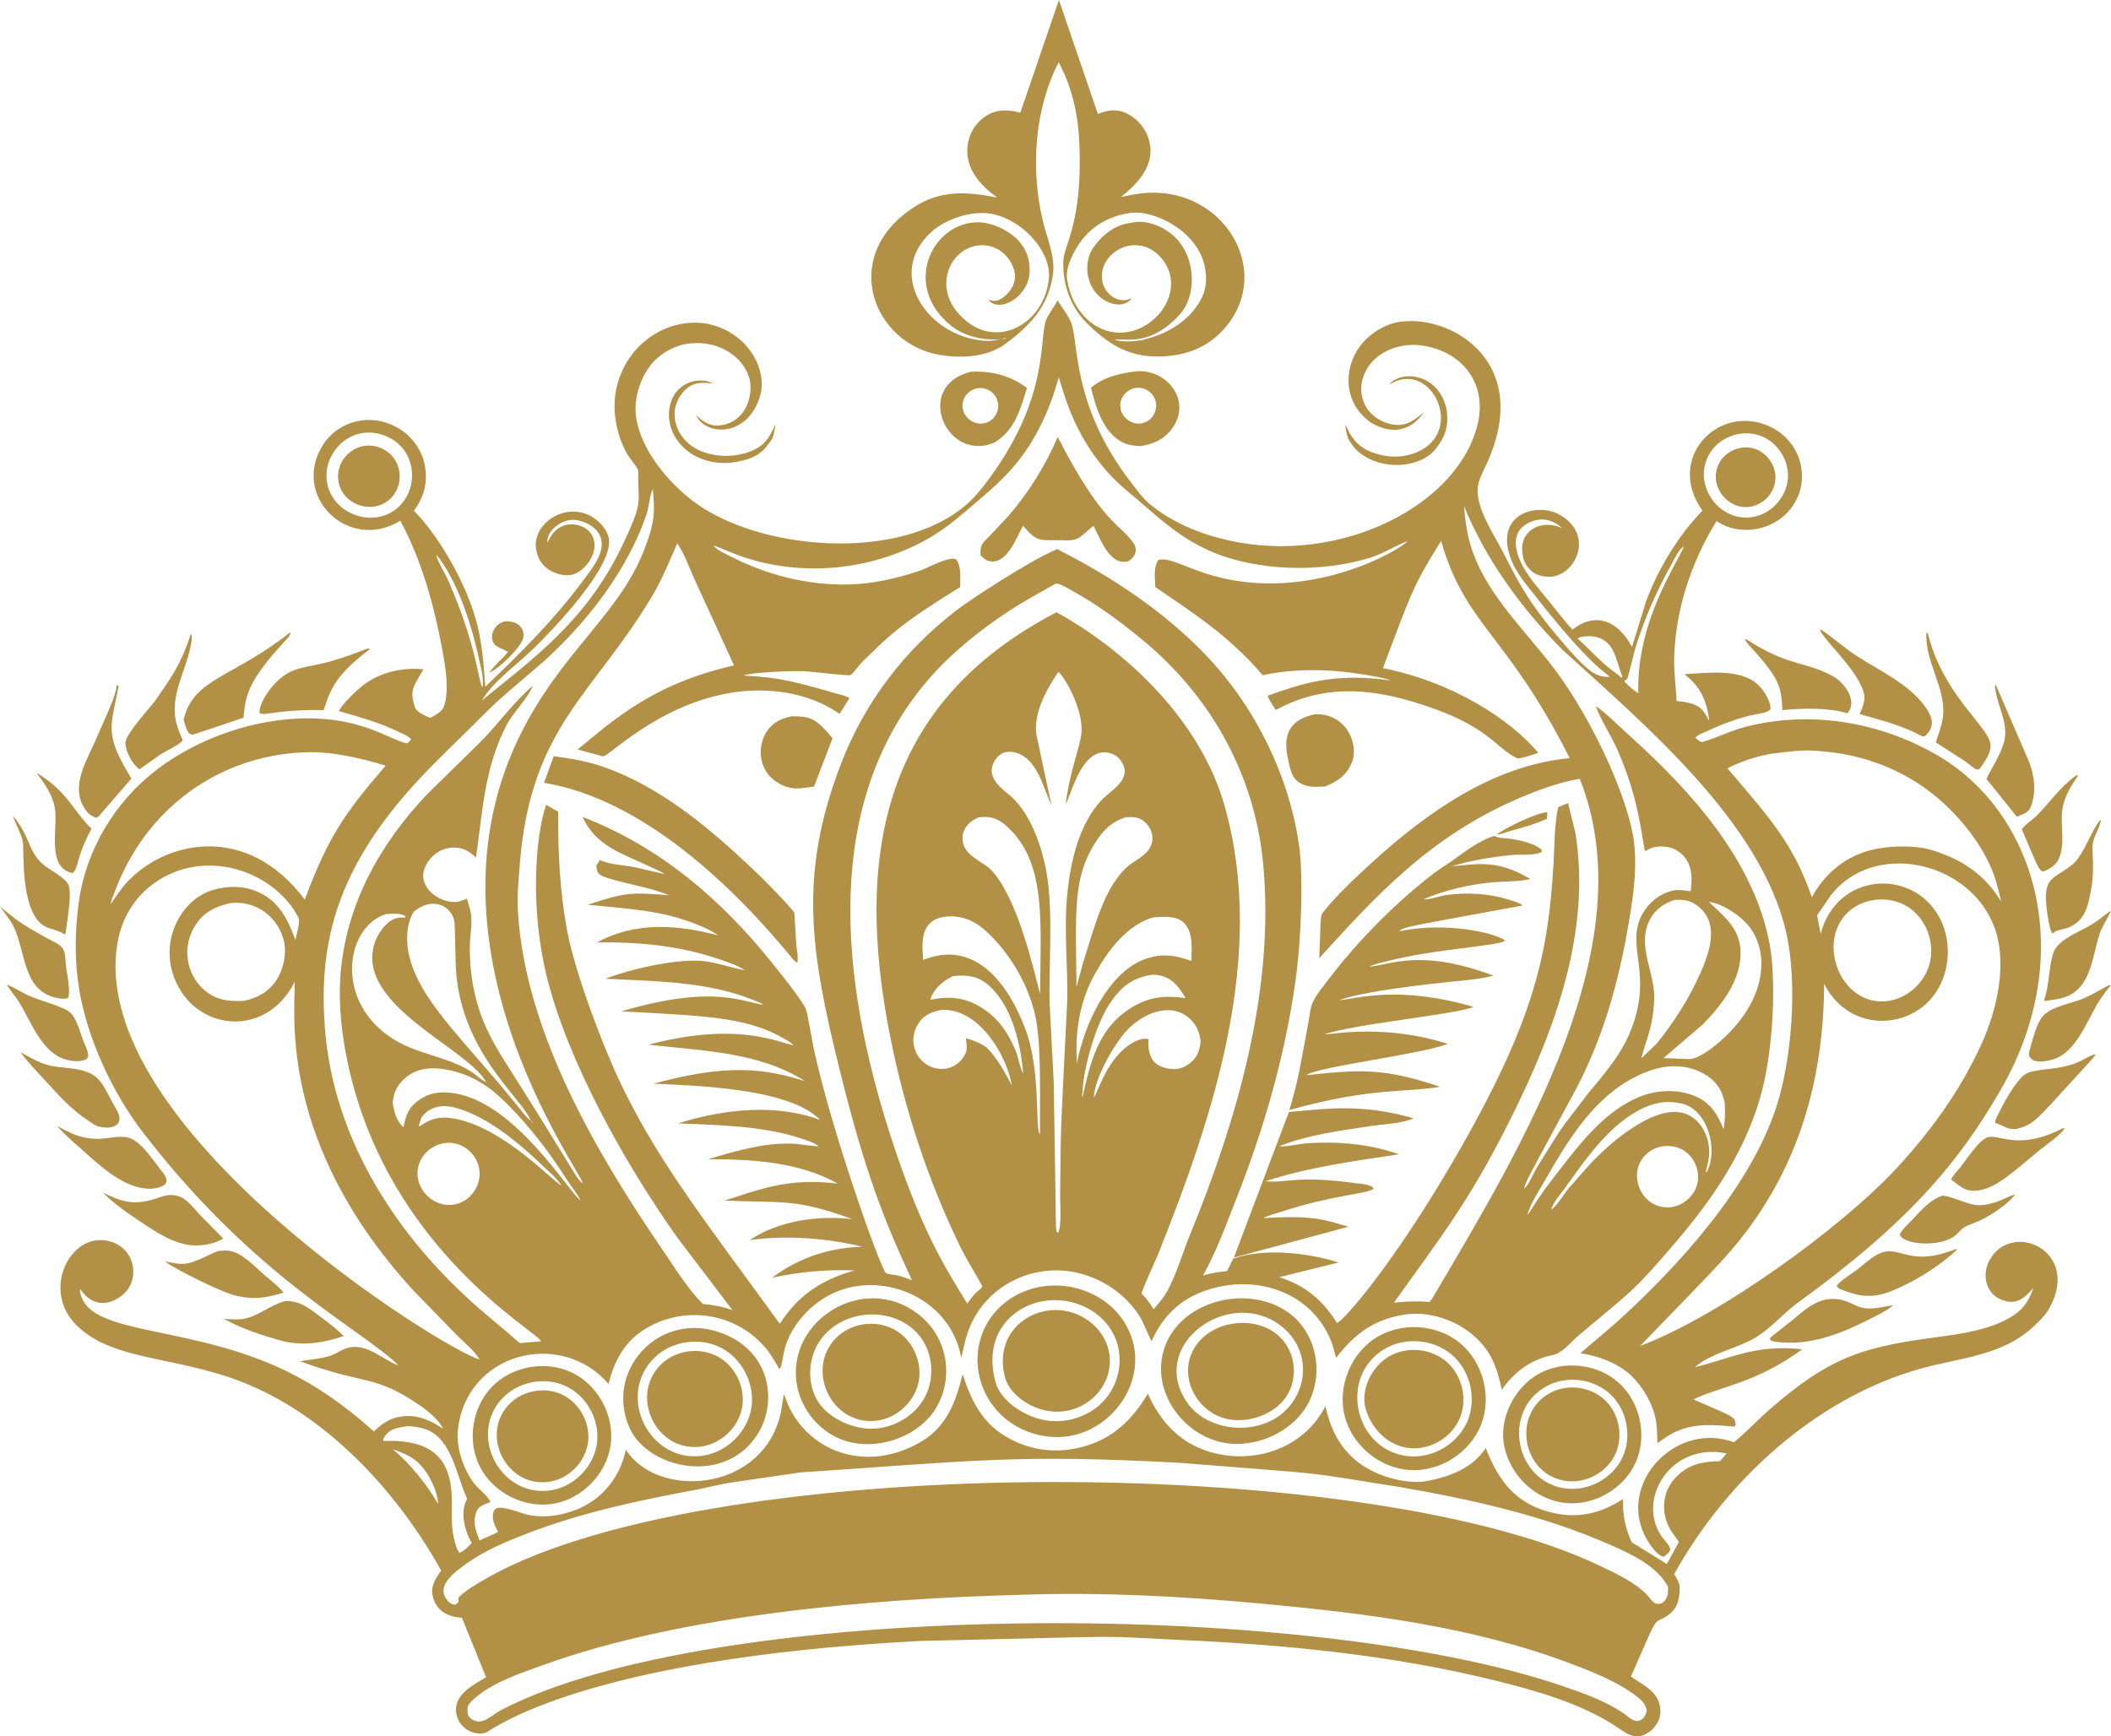 <?xml version="1.0" encoding="UTF-8"?>
<svg width="5e3" height="4113" fill="none" viewBox="0 0 5e3 4113" xmlns="http://www.w3.org/2000/svg">
 <g clip-path="url(#clip0_12084_45522)" fill="#B29146">
  <path d="m2226.6 840.79c51.15 8.404 112.66 5.279 155.61-26.866 58.43-43.733 101.08-88.393 111.67-163.75 5.98-42.518-13.75-85.078-23.67-126.14-29.45-121.87-20.59-264.36 37.35-376.56 40.99 77.642 49.87 150.86 49.87 236.95 0 151.33-37.31 197.27-38.86 234.1-2.21 52.694 16.79 107.67 54.1 145.1 49.67 49.819 97.48 81.239 169.9 80.828 56.76-0.321 108.81-16.394 149.19-57.479 130.42-132.68 15.31-338.59-171.18-330.38-22.48 0.992-43.44 5.452-65.35 10.024 31.32-25.754 64.61-57.15 69.21-100.03 6.01-55.992-40.03-101.13-79.79-104.86-15.61-1.464-29.86 2.537-44.35 8.047l-92.17-269.78-91.45 266.9c-28.08-7.245-53.35-8.951-79.41 6.679-43.97 26.38-61.79 87.684-30.35 138.46 14.4 23.254 33.11 39.804 54.81 55.967-72.17-14.524-134.96-18.473-199.19 24.152-175.86 116.71-93.57 322.74 64.06 348.64v-2e-3zm447.64-335.94c56.9-10.069 159.81 41.314 178.5 123.02 7.56 33.03 4.72 61.992-13.83 90.945-30.39 47.426-79.44 73.917-132.64 86.243-15.54 3.599-51.49 6.202-65.64-0.778l2.58-0.441c15.96 0.733 30.23 1.309 46.4-0.091 42.78-3.706 82.26-31.247 108.8-63.841 37.01-45.46 35.31-140.78-27.08-188.25-22.71-17.28-55.61-29.946-84.44-25.326l-23.09 4.18c-34.04 9.488-62.63 35.378-79.93 65.274-9.98 20.998-11.06 46.051-4.33 68.186 13.3 43.736 58.09 64.534 83.73 55.074 6.81-2.516 13.75-6.37 16.73-12.996-29.02 15.708-62.34-8.244-68.59-37.536-13.19-61.769 62.05-111.7 118.59-75.466 20.16 12.922 36.51 35.398 41.56 58.875 13.8 64.234-40.91 123.63-98.07 134.03-72.96 13.278-133.76-44.145-146.08-124.78-4.32-28.262 16.13-66.674 32.2-88.82 28.09-38.713 68.14-59.942 114.63-67.506v4e-3zm-469.13 45.359c31.42-29.056 84.94-47.641 127.59-45.487 77.26 3.905 157.16 85.343 151.7 153.02-9.21 113.92-136.3 181.16-218.76 79.444-39.78-49.074-27.02-110.44 11.43-139.56 35.89-27.182 85.73-21.397 112.56 16.657 9.83 13.942 17.45 32.568 13.39 50.804-3.55 16.53-15.95 32.371-30.08 41.628-11.08 7.254-19.68 6.996-32.01 3.731 27.85 32.559 95.68-8.806 97.74-66.163 1.06-29.337-7.23-54.324-27.68-75.738-22.46-23.518-62.19-42.119-94.87-42.048-105.06 0.214-177.26 141.64-72.79 237.04 23.96 21.887 47.46 31.824 78.83 37.935 14.78 2.878 37.16 3.801 52.05 1.486 2.6-2.178 6.94-2.145 10.29-2.718-3.75 1.45-6.28 2.916-10.29 2.718-21.48 3.169-26.85 6.688-56.64 2.528-124.44-17.378-218.42-157.27-112.46-255.28v3e-3z"/>
  <path d="m4711.5 2986.4c-16.86 31.91-9.17 75.7 26.81 91.2 34.53 14.85 53.84 1.14 77.93-27.22-12.44 37.3-30.81 58.49-66.07 76.31-56.38 28.49-123.52 34.92-185.38 43.66-160.94 22.72-236.68 48.74-375.33 169.92-28.09 24.56-53.7 52.41-82.45 76.01-135.77-50.32-271.78 92.59-212.69 217.97 7.23 15.34 26.93 47.8 43.91 52.64l2.42 0.33c6.6-5.21 13.54-9.37 15.96-17.82-5.01-13.53-15.25-21.35-22.87-33.07-56.3-86.7 23.59-220.67 155.97-193.69l-15.9 18.31c-41.59 1.03-75.12 7.15-105.05 38.92-19.47 20.68-28.57 46.08-27.18 74.28 2.33 47.12 34.14 70.89 34.31 78.65 0.03 0.88 0.34 0.09-27.88 51.7l-83.34-51.49c-15.25-34.46-21.68-64.88-20.23-102.48-50.16 32.73-102.56 46.48-161.94 33.87-88.22-18.73-131.42-71.95-163.43-154.5-30.23 46.63-83.21 67.3-137.92 77.96-46.73 9.13-126.03-9.51-173.62-51.86-39.14-34.83-56.78-75.44-68.33-125.21-59.86 117.88-210.05 147.9-316.66 90.34-47.96-25.9-82.28-70.82-103.78-120.04-37.36 62.93-84.32 107.92-157.13 126.62-63.69 16.35-125.79 7.48-182.03-26.73-55.46-33.73-80.29-86.69-99.58-145.92-15.49 63.22-37.06 123.12-96.41 158.69-117.51 70.44-247.01 35.43-306.98-66.31-8.37-14.21-14.13-30.08-19.94-45.45-3.83 19.99-5.33 39.36-11.09 59.12-50.98 175.06-290.71 187.61-363.33 72.43-10.56 54.27-42.42 97.86-82.24 124.21-41.01 27.15-100.69 40.85-148.97 30.4-19.83-4.29-58.97-22.26-76.32-15.29-5.89 5.85-7.28 9.43-7.47 18.01-0.33 14.18 6.22 25.78 12.56 38.13l-44.04 19.68c-9.45-23.8-17.04-44.02-6.73-69.56 6-14.85 31.32-19.6 32.08-21.37 0.46-1.08-0.55-2.31-1.12-3.34-7.42-13.39-24.76-25.91-34.75-37.91-26.44-31.81-45.2-87.01-40.89-128.36 19.38-186.23 245.81-240.41 356.9-109.93 13.4-54.08 37.43-100.23 86.55-130.23 94.12-57.49 216.52-38.53 286.8 46.5 10.81 13.08 19.6 28.48 28.19 43.09 2.51 4.25 0.81 4.94 5.75 3.08 5.21-16.85 6.63-34.97 11.97-52.23 15.75-50.95 56.64-95.59 103.15-120.46 117.4-62.79 286.38 1.59 313.1 148.03 5.21-20.47 8.8-41.8 15.9-61.69 39.68-111.03 157.61-165.18 263.36-138.46 61.25 15.48 116.29 54.8 147.82 109.76l23.49 51.71c23.77-54.18 61.99-94.69 117.68-116.58 120.49-47.34 263.31-4.89 309.99 121.74l9.76 33.74c45.03-58.98 93.54-93.76 169.08-103.27 49.69-6.25 108.11 12.57 147.19 43.05 47.6 37.12 64.09 78.38 75.94 135.75 28.04-40.38 67.94-71.04 117.22-81.26 26.81-4.45 44.06-29.86 65.23-47.66 126.66-106.44 127.71-102.62 213.63-201.89 87.81-101.45 172.89-214.89 215.13-358.12 33.33-113.13 38.78-282.15 23.6-364.87-36.37-198.69-185.96-363.56-331.35-494.75-25.03-22.58-66.29-63.43-80.51-70.02 12.43 34.64 35.87 68.06 50.89 102.66 44.99 103.67 52.59 168.13 64.9 239.44 4.89-0.34 5.41-1.31 9.5-3.75 13.61-8.13 37.01-7.83 52.18-3.5 16.47 4.69 32.7 18.76 40.24 33.74 11.28 22.31 9.55 45.34 6.79 69.35-14.83-1.88-29.86-4.99-44.5-1.05-31.15 8.06-55.02 28.51-69.27 53.96-44.12 78.78 28.74 140.02-30.19 281.76-22.88 55.04-62.63 100.54-100.23 145.71-78.26 103.29-50.46 62.43-121.97 177.1-7.26 12.42-17.42 38.27-28.27 47.06 3.81-17.9 7.08-21.76 114.14-219.88 70.84-129.25 109.31-265.86 133.67-410.36 10.79-64.02 20.1-125.62 12.4-190.66-11.87-100.36-97.01-288.04-187.31-408.57-66.94-89.34-157.38-172.83-195.12-280.13-12.43-35.35-17.39-70.32-20.26-107.47 52.01 127.42 136.52 243.43 233.48 340.74 195 177.74 468.91 407.42 529.24 667.85 28.36 122.04 13.24 302.86-22.36 413.04-61.78 191.25-230.26 376.98-379.2 512.08l-85.52 73.01c41.7 6.13 87.73 22.78 119.01 51.81 28.77 26.71 52.29 67.27 59.64 105.99 3.37 17.77 3.11 37.15 3.81 55.22 14.34-10.08 28.74-20.68 44.85-27.76 45.81-20.11 89.38-15.52 137.45-11.47l3.3-4.48-2.43-11.58c-10.48-11.81-15.55-12.1-97.78-48.33 58-29.27 146.31-37.07 257.66-118.65-113-13.75-183.92 27.19-254.12 42.01 42.59-36.53 107.04-43.96 153.75-76.52 31.39-21.88 57.09-51.11 87.52-74.31 261.62-188.67 382.77-332.12 482.99-506.06 185.26-321.59 82.58-660.3-154.61-794.86-135.54-76.89-295.3-103.35-447.45-65.41-36.82 9.17-69.85 26.91-106.05 37-6.14-2.46-10.17-5.89-15.11-10.21 4.28-7.09 18.32-11.57 25.7-15.05 39.4-18.57 76.71-31.23 104.65-38.05 13.05-3.18 37.31-4.75 46.95-13.77 0.29-2.46 0.53-3.71 0.37-6.06-1.11-17.08-17.96-42.82-30.35-53.93-42.55-38.19-120.32-26.57-173.4-24.02 37.9 29.68 52.56 61.28 58.74 108.91l-1.69-0.95c-13.06-25.8-22.44-39.74-75.42-44.37-1.53-33.09-6.5-66.01-5.87-99.19 2.16-114.88 40.31-229.82 100.32-326.75 9.92 5.82 19.85 11.42 30.89 14.81 69.04 21.16 146.93-16.7 166.8-87.33 19.23-68.24-20.96-143.11-100.49-161.54-111-25.741-212.42 95.07-130.48 209.16-56.79 58.07-106.33 140.02-133.87 215.92l-33 106.82c-38.61-71.39-94.56-78.71-140.79-40.89-18.43-19.2-34.73-41.47-51.48-62.18-31.2-38.59-78.89-87.32-82.86-138.76-1.05-13.54 2.51-28.41 11.9-38.55 12.54-13.55 32.96-21.63 51.39-21.51 15.74 0.1 35.04 8.96 45.87 20.2-44.11-18.69-79.8 0.19-90.36 27.39-5.47 14.08-4.29 27.35-1.83 41.86 2.28 13.46 13.4 28.52 24.44 36.23 12.67 8.85 35.87 12.38 51 8.62 56.01-13.97 89.66-103.2 9.34-146.59-52.72-28.46-157.03-0.42-111.48 110.81 12.95 31.62 37.36 59.01 58.25 85.71 128.23 163.88 167.42 180.31 173.98 188.69-18.98 0.43-32.94-4.07-47.64-15.83-23.32-18.67-43.81-42.57-63.33-65.12-94.8-109.54-112.89-161.11-149.52-228.73-20.39-37.65-55.67-92.93-52.4-136.9 1.45-19.5 11.69-37.53 19.83-54.95 112.54-240.73-78.12-355.97-202.08-339.91-37.68 4.884-75.18 29.052-97.41 59.344-38.73 52.795-38.18 132.71 24.88 178.28 15.51 11.202 46.35 22.232 68.67 17.642 27.8-5.37 42.35-18.371 58.68-40.563-21.74 17.596-40.6 33.063-70.26 29.443-22.91-2.79-47.08-15.792-61.33-34.112-13.01-16.723-19.63-42.213-16.04-63.129 11.89-69.14 85.23-101.76 150.83-89.31 94.69 17.982 144.51 94.138 124.88 181.87-43.38 193.91-324.73 338.56-590.97 278.53-67.97-15.32-134.95-42.47-188.55-87.94-15.17-12.88-27.82-30.88-40.04-46.54-144.33-185-125.06-336.22-144.58-382.49-7.31-17.329-21.6-35.386-31.76-51.504-7.96 16.32-21.75 31.568-27.64 48.514-16.08 46.313 7.72 180.95-134.32 373.95-16.5 22.42-33.11 43.4-54.3 61.7-159.34 137.66-491.52 107.79-644.59-6.97-61.7-46.26-126.86-123.49-137.38-202.29-5.5-41.168 8.76-87.598 33.78-120.43 21.35-28.027 57.11-48.102 92.14-52.199 80.32-9.392 140.08 43.11 144.86 96.118 3.72 41.249-19.36 95.421-77.28 98.131-21.61 1.01-36.23-11.184-51.46-24.473 23.36 49.783 120.19 52.263 150.84-42.246 20.16-62.186-23.91-145.9-109.14-170.72-87.72-25.549-198.74 28.069-228.63 142.14-13.99 53.369-2.52 118.69 25.65 165.63 6.2 10.33 19.97 24.68 23.97 35.18 1.37 3.6 0.21 13.92 0.27 18.1 0.86 63.61 10.22 60.42-38.25 161.96-86.79 181.79-220.72 273.93-332.32 366 28.35-46.74 81.78-83.64 121.15-121.75 45.55-44.09 195.67-199.28 179.52-264.67-4.9-19.84-21.92-38.71-39.15-48.91-62.87-37.22-141.27 15.62-132.87 74.96 2.96 20.02 10.87 36.13 27.53 48.17 15.4 11.13 38.69 18.13 57.61 13.91 29.03-6.48 63.33-49.91 50.91-85.8-10.13-29.28-46.25-40.13-72.99-29.45-17.89 7.15-28.03 22.27-35.62 39.16-5.37-23.99 33.55-60.55 70.79-52.86 24.96 4.87 42.77 18.29 50.25 30.93 22.84 38.55-13.73 80.89-41.99 118.63-67.45 90.09-145.61 167.42-226.69 244.77-3.31-48.07-6.84-95.78-18-142.78-25.31-106.52-102.01-227.05-151.11-273.84 24.34-34.36 33.37-65.57 25.87-108.02-5.59-31.65-26.838-63.62-53.185-81.74-68.934-47.384-150.89-24.195-187.49 32.75-77.994 121.38 59.848 256.1 182.59 180.44 50.28 92.28 80.035 200.57 99.115 303.31 7.56 40.67 17.83 96.88 4.25 136.96-3.69 10.91-22.01 21.72-31.97 26.56-10.88-4.23-30.037-11.78-35.758-22.72-15.028-43.59-5.055-48.95 19.158-92.19-49.747-5.33-105.12 7.42-144.5 39.14-18.822 15.17-43.089 38.87-56.079 59.63 50.185 14.71 95.96 26.79 143.38 50.03 8.538 4.18 22.726 9.43 28.212 17.35l-8.904 9.15c-25.962-3.48-65.265-31.32-133.13-47.58-152.09-36.42-336.93 15.9-459.89 109.55-99.726 75.95-168.94 191.02-185.56 315.9-9.047 67.95-10.154 134.68 0.782 202.51 19.086 118.38 78.85 246.67 151.38 341.12 266.66 347.26 519.81 466.95 605.81 552.43-43.464-16.07-81.425-60.95-132.15-37.76-9.972 4.55-19.147 11-29.65 14.36-22.541 7.22-48.311 9.11-71.689 13.04 151.46 56.73 174.9 29.98 282.64 104.05 21.26 14.62 43.61 32.85 56.26 55.79-33.5-21.78-65.77-36.07-106.67-27.55-23.546 4.91-40.548 17.83-57.594 34.1-74.098-66.81-155.26-122.9-247.82-161.36-223.27-92.77-435.57-68.95-448.44-172.55l1.601-2.57c25.616 38.81 63.579 40.76 97.36 14.96 49.716-37.97 30.763-127.73-47.084-131.7-79.614-4.04-139.79 119.71-61.267 200.21 89.838 92.1 255.07 71.14 428.25 150.57 185.63 85.14 339.16 255.96 436.89 432.02-11.77 15.68-23.82 35.01-21.14 54.5 4.41 32.14 27.81 55.21 70.13 57.11l57.33 141c-25.52 15.58-62.77 33.61-70.03 65.33-3.32 14.46 0 30.12 8.07 42.42 15.43 23.5 45.49 29.86 62.47 22.89 13.38-5.49 226.08-174.9 1028.3-216.59 537.73-12.11 397.61-12.68 610.46-2.58 252.45 11.09 508.07 35.94 753.65 96.99 92.98 23.12 195.55 52.14 277.12 104.01 29.78 18.94 51.75 42.35 87.19 15.35 11.49-8.74 22.05-24.61 23.68-39.06 6.13-54.25-44.84-71.25-69.22-90.67 63.56-143.48 51.87-125.21 77.82-138.65 22.63-11.72 34.31-29.54 36.69-54.71 2.73-28.91-0.19-26.01-11.92-49.38 122.55-220.83 334.09-415.4 580.3-485.46 93.86-26.71 195.96-30.11 271.29-101.15 13.79-13.01 27.22-25.87 36.61-42.52 76.76-136.6-90.37-210.88-142.3-112.6h0.05zm-691.87-180.12c-8.12 29.45-36.5 52.08-67.02 53.46-68.76 3.1-102.49-87-48.75-129.86 23.88-19.05 60.14-20.68 85.64-3.86 25.49 16.83 38.25 50.81 30.13 80.26zm24.82-34.04c-1.07 2.28-2.72 3.54-4.57 5.14l4.44-18.81c13.89-48.87-8.86-108.46-57.36-122.05-69.1-19.36-171.88 68.28-220.74 120.7l-52.01 58.88c-10.08 12.34-27.05 41.65-39.99 48.81 3.61-15.48 20.92-34.84 30.32-47.93 42.39-59.02 88.65-126.71 148.56-169.32 36.33-25.84 77.53-43.65 121-35.45 5.29 0.92 10.34 1.73 15.44 3.46 56.59 19.14 78.75 106.59 54.9 156.57h0.01zm94.6-582.46c52.36 59.48 52.16 181.18-75.57 285.84-15.16 12.41-45.55 34.91-65.49 32.84l-57.9-2.2 93.98-80.62c44.65-46.14 90.36-104.6 88.55-172.07-1.48-54.46-39-83.09-74.96-117.09 30.56 2.9 71.54 30.69 91.39 53.29v0.01zm-221.06 180.18c3.54-66.8-42.86-127.91-10.37-191.42 12.32-24.08 33.48-38.65 58.58-47.05 21.61-0.72 37.02 0.64 54.73 14.25 49.78 38.27 32.12 101.82 6.51 159.19-27.3 61.09-61.83 115.62-103.93 167.49l-35.76 34.27c7.18-35.27 26.44-64.86 30.24-136.74v0.01zm-260.46 428.96c51.22-89.57 110.17-189.04 202.82-241.21 44.33-24.96 93.92-40.89 144.53-27 28.26 7.76 54.25 23.86 69.15 49.73 5.61 9.71 8.41 21.2 11.12 31.99 1.41 21.4 0.58 41.06-2.63 62.23-14.79-35.8-30.89-62.98-68.29-78.52-41.75-17.36-91.9-14.66-133.26 2.79-69.19 29.2-121.39 88.65-166.86 146.27-67.25 86.96-48.69 61.42-84.39 115.07-3.34 5.11-7.51 13.59-12.14 17.23 7.43-26.37 26.29-54.68 39.96-78.58h-0.01zm1036.3-327.32c-50.49 112.22-124.38 213.39-208.48 302.75-122.63 130.24-404.76 339.47-600.67 413.82 164.98-171.01 202.78-206.61 251.86-271.61 130.23-172.5 183.03-371.91 184.02-585.99 45.11 88.17 140.57 107.19 212.11 68.15 82.38-44.97 100.98-154.59 59.52-228.2-64.63-114.93-242.32-103.45-279.86 41.44l-8.45-43.9 32.91-47.89c102.03-130.14 326.67-81.21 386.2 74.05 32.99 85.91 7 196.88-29.16 277.39v-0.01zm-332.74-291.82c35.2-53.87 111.23-63.23 160.49-29.92 42.17 28.5 62.16 85.52 48.31 134.5-13.09 46.24-55.82 83.24-103.72 87.24-98.32 8.2-154.32-116.45-105.07-191.82h-0.01zm-165.37-394.53c67.05-7.64 76.06-10.36 133.57-4.34 74.14 7.75 146.54 32.1 209.68 72.06 71.79 45.4 140.12 120.42 175.29 198.4 12.07 26.75 19.15 55.65 25.62 84.15-38.14-62.64-89.87-98.09-159.02-120.29-43.16-14.73-112.64-12.58-156.26 0.17-59.06 17.26-103.87 56.27-133.15 109.87-42.34-121.85-92.64-180.53-200.04-305.39 33.61-16.58 67.34-28.17 104.32-34.63h-0.01zm-139.69-720.64c25.68-33.08 73.48-46.95 112.87-32.75 39.4 14.2 67.36 55.38 66.03 97.23-1.34 41.86-31.86 81.17-72.07 92.84-90.46 26.24-164.6-82.78-106.83-157.32zm-208.09 547.38c8.66-4.73 4.7 3.43 24.67-74.13 21.31-70.03 50.09-135.93 85.66-199.85 6.44-11.57 17.38-35.15 28.05-42.5l1.83-0.96c-12.85 36.26-112.51 174.38-107.74 347.58l-17.6-13.05-15.1-14.03 0.23-3.07v0.01zm-111.12-99.36c6.83-6.03 19.22-5.19 28.03-5.85 60.61 2.81 60.54 54.37 78.23 96.69l-2.86 1.71-9.04-8c-35.64-23.85-62.53-56.19-94.36-84.55zm-2774.9-334.27c-51.877 88.16-191.92 45.78-188.51-55.83 1.427-42.53 32.514-82.43 73.41-94.22 40.897-11.79 88.451 5.45 112.3 40.7 21.577 31.89 22.243 76.31 2.801 109.35h-1e-3zm117.76 1471.9c-37.24-7.41-59.78-0.72-85.988 17.68l-1.536-2.57 6.025-18.3c6.119-7.24 11.759-13.89 20.269-18.5 21.51-11.65 43.23-9.97 65.97-3.09 77.22 23.37 150.48 86.9 207.63 142 12.48 12.04 28.92 25.14 37.24 40.42-21.14-10.8-135.03-134.85-249.6-157.64h-0.01zm46.01 167.35c-6.47 11.21-15.7 20.78-26.99 27.15-60.6 34.21-132.17-31.63-103.29-94.83 12.83-28.09 44.79-46.13 75.47-42.6 48.72 5.6 83.47 60.6 54.81 110.28zm-45.17-227.19c-31.64-5.68-59.98-4.17-87.133 14.5-25.288 17.39-32.166 35.9-37.735 65.23-18.25-17.35-21.664-35.24-25.828-59.13l3.892-19.06c6.511-22.07 25.045-41.31 45.383-51.48 35.351-17.7 83.561-8.84 119.05 4.12 52.97 19.35 90.13 55.24 127.37 95.69 45.45 49.37 81.27 97.96 117.29 154.26 10.45 16.34 24.28 31.92 32.53 49.42-29.37-22.21-152.58-227.99-294.81-253.54l-0.01-0.01zm71.07-27.05c-10.76-4.48-21.66-15.33-31.43-22.15-47.29-33.01-115.59-42.34-166.8-67.85-164.08-81.73-141.35-275.35-39.292-308.21 13.67-0.66 34.135-3.39 45.729 4.78v3.7c-10.235-0.84-18.884-0.56-28.32 4-20.803 10.04-37.965 36.29-44.629 57.81-45.172 145.78 221.19 246.97 264.74 327.91v0.01zm-171.22-404.32c6.476-4.26 32.049-27.29 65.769-14.49 12.06 4.58 24.4 18.18 28.13 30.36 3.51 11.46 2.54 11.57 5.24 115.17 9.79 199.27 154.6 308.69 177.57 363.65 2.83 1.67 3.55 4.42 5.1 7.27-2.44-1.81-3.58-4.67-5.1-7.27l-0.81-0.33c-9.9-6.69-7.05-5.98-74.26-86.98-113.53-132.77-191.58-210.5-213.13-303.85-7.698-33.35-6.944-74.04 11.478-103.54l9e-3 0.01zm1356.9 322.41c-15.82-11.45-30.92-16.9-49.57-22.3 1.16 9.97 3.92 25.77-0.32 35.07-17.98 39.38-61.68 46.7-92.19 27.48-33.79-21.28-42.31-67.08-17.58-100.86 13.64-18.63 32.58-25.26 54.55-28.98 91.32-1.78 153.88 114.26 164.28 178.52-17.59-32.12-33.28-62.55-59.17-88.94v0.01zm70.66 12.75c-18.52-44.78-39.64-79.33-81.19-106.24-39.36-25.49-77.48-29.28-122.8-19.84l0.12-2.12c8.41-24.87 30.46-43.38 53.46-53.94 30.87-3.4 57.88-0.89 82.51 20.3 56.68 48.73 77.57 139.45 83.44 210.81-7.29-13.31-10.94-34.08-15.55-48.98l0.01 0.01zm20.26-57.96c-45.96-120.71-126.99-209.07-241.53-162.46-2.03-25.76-5.43-60.42 11.31-81.65 13.28-16.85 31.66-21.16 55.3-21.75 45.67 1.46 73.96 24.28 103.64 56.52 42.58 46.25 76.08 105.47 92.08 166.28 17.87 67.92 13.77 168.43 14.2 294.05-12.44-14.11 3.3-150.35-35.01-250.99h0.01zm35.3-81.91c-15.22-57.63-51.74-221.29-112.48-290.08-18.9-21.41-50.36-29.91-64.89-54.82-6.73-11.53-8.27-26.35-3.87-39.15 5.98-17.35 19.64-26.78 35.32-34.22 22.47-2 43.76-4.16 77.94 31.65 81.86 85.76 69.2 218.15 67.97 386.62h0.01zm64.37 15.35c-17.78 361-14.26 260.11-16.95 457.94-0.07 26.76 2.85 57.32-1.51 83.59-1.98 2.71-1.58 4.31-1.86 7.59l-3.29 0.23c-4.85-7.93-1.89 22.02-8.45-356.21l-9.86-188.62c-1.46-91.83 6.79-185.02-2.81-276.48-7.31-69.71-35.76-164.95-88.6-211.4-14.57-12.81-52.55-37.89-44.49-69.89 3.4-13.47 11.4-25.3 23.87-32 10.62-5.7 24.56-4.11 35.6-0.46 48.51 16.04 61.4 82.7 81.17 124.01l-35.2-164.7c-9.86-51.39 23.38-110.38 50.86-151.43 10.46 4.34 59.36 82.73 55.22 143.39-2.15 31.43-27.13 87.72-37.25 168.43 10.59-11.82 34.7-131.01 98.74-121.07 13.95 2.17 24.09 8.28 32.18 19.93 29.79 42.88-24.89 69.49-47.37 93.89-52.46 56.94-71.87 143.84-79.71 218.6-8.74 83.28 1.12 170.78-0.28 254.66h-0.01zm56.32-356.67c19.45-35.28 42.31-65.46 82.39-77.13 9.05-0.48 18.52-1.09 27.36 1.28 22.83 6.14 47.23 38.89 29.9 70.61-11.95 21.87-41.24 32.13-58.57 49.6-50.87 51.27-71.51 132.28-101.19 227.35l-14.37 53.59c-1.52-165.35-8.14-248.03 34.47-325.3h0.01zm-33.25 505.59c-5.27-72.99 6.13-146.34 41.86-210.72 30.79-55.47 75.9-116.86 138.85-135 23.71-1.67 55.4-4.21 72.22 12.6 23.26 23.22 18.2 60.72 18.11 90.63-41.14-14.5-73.65-19.08-115.6-2.15-79.74 32.17-137.94 148.34-155.44 244.64zm13.01 79.83c-1.52-5.41-1.39-1.02 0.33-15.22 2.78-56.24 31.16-158.34 66.62-209.56 25.41-36.71 49.99-56.16 94.17-64.32 8.24-0.81 16.17-0.42 24.23 1.61 29.75 7.5 43.8 28.24 58.89 53.05-44.61-5.51-78-4.67-118.59 17.18-90.37 48.67-107.77 140.98-125.65 217.26zm118.27-128.27c-61.64 36.46-80.42 116.82-91.5 129.2 2.1-47.2 52.99-136.77 86.94-167.42 25.7-23.2 60.16-41.67 95.59-38.81 40.45 3.26 67.75 36.88 70.52 74.13-2.75 21.9-7.81 37.59-26.06 51.58-14.74 11.28-29.6 15.45-48.02 12.62-15-2.31-30.87-7.8-39.72-21.1-8.91-13.38-11.5-33.09-9.14-48.86-13.1-3.48-27.33 1.99-38.6 8.66h-0.01zm136.61 453.79c-18.58 45.36-32.77 98.01-57.42 140.02-7.65 13.03-19.35 25.4-28.96 37.12-20.96-33.22-27.48-33.61-28.19-37.34-0.98-5.27 34.3-81.57 38.77-92.76 131.6-329.16 258.02-708.34 157.33-1062.9-55.64-195.97-223.85-361.46-397.82-457.91-402.65 209.3-483.04 561.77-393.48 1008 34.23 170.53 87.99 334.82 163.75 491.56 16.04 33.18 36.07 64.33 53.84 96.6-1.31 5.79-11.9 12.56-16.31 16.99-7.25 7.29-13.28 16.11-19.27 24.45-57.2-92.2-113.2-183.91-182.8-400.63-118.8-369.89-161.69-787.63 93.2-1080.5 54.14-62.19 121.96-115.6 190.64-160.89 34.34-22.63 71.13-41.94 106.81-62.38l4.4-1.17c13.23 2.95 26.23 11.63 38.07 18.12 57.21 31.36 111.24 71.53 161.64 112.8 163.2 133.65 267.86 318.92 288.5 529.68 29.19 298.04-60.81 608.13-172.69 881.18l-0.01-0.04zm-1214.4-1636.9c18.19 27.56 29.68 61.82 43.67 91.84l90.53 197.28c-194.53 43.8-288.88 132.59-370.57 199.08l59.77 16.18c10.92 4.04 126.39-119.28 298.18-149.58 88.86-15.67 187.53-3.37 262.69 49.09l23.16-37.16c-7.56-6.24-24.34-8.87-33.92-11.75-141.48-42.5-169.88-37.33-217.17-42.33 19.56-6.59 108.85-11.41 146.17-9.72 15.29 0.69 101.45 11.21 106.84 9.25 5.14-1.87 22.71-25.35 27.55-30.51 64.82-62.94 86.31-87.61 232.57-178.02 0.18-21.35 4.04-48.9-9.49-66.13-19.58-7.07-65.91 20.73-87.18 27.75-55.3 18.26-109.33 30.63-168.01 32.08-94.41 2.34-192-22.18-275.76-65.02-17.76-9.08-31.39-13.64-43.82-27.19 10.2 1.81 52.22 22.52 92.26 33.89 138.87 39.42 290.69 20.71 415.91-49.92 40.94-23.1 74.21-52 109.63-82.34 65.95-56.49 150.87-121.78 200.32-300.39 14.02 45.101 40.55 151.39 133.64 243.73 21.49 21.32 45.68 39.61 68.4 59.58 50.18 44.11 94.1 80.81 155.83 108.13 111.26 49.24 266.26 52.06 381.3 15.65 31.17-9.87 58.72-28.61 87.47-38.85-25.46 25.88-218.44 133.87-428.99 89.79-90.43-18.94-132-54.28-162.02-44.75-11.78 17.24-7.65 43.37-6.86 63.87 85.36 58.84 172.8 113.05 254.25 208.78 78.61-16.8 160.32-14.71 239.26-1.59 21.71 3.61 43.58 6.44 64.33 14.06-137.36-19.89-214.75 9.18-291.65 36 2.71 10.83 13.09 24.05 18.99 33.83 107.11-57.74 211.41-53.34 325.14-19.4 176.31 52.63 191.1 105.6 243.48 132.23 1.28 0.66 2.46 1.87 3.91 1.85 13.2-0.11 36.51-8.98 49.24-13.1-64.08-77.34-200.66-167.43-367.98-200.68 65.47-171.02 65.6-185.87 137.82-301.34 57.41 200.6 156.18 219.88 304.56 514.57-181.14 16.82-339.06 129.18-469.26 248.18-39.27 35.88-79.59 73.49-113.29 114.75-8.63 10.56-6.62 11.32-10.56 110.83 127.18-139.2 257.98-287.41 474.52-379.35 45.64-19.38 93.36-37.24 142.43-45.45 155.39 388.68-134.94 867.84-342.91 1219.9-3.82 6.29-7.66 14.87-13.67 19.19-28.79-2.54-54.8-1.25-83.58 1.72 114.79-160.67 188.71-251.81 297.19-477.92 93.7-195.32 168.29-415.67 132.68-634.78l-17.33-70.77-23.38 9.66c-9.4 41.82-8.48 89.84-11.04 132.76-12.89 215.11-43.5 372.68-239.23 708.32-140.13 240.28-255.35 372.87-273.5 381.12-34.12-54.21-75.17-89.45-136.98-108.72l140.87-34.92c-73.75-22.84-175.97-34.95-249.93-8.98l-14.67 29.65c-19.54 1.81-38.23 4.39-56.92 10.57 32.33-58.12 55.17-121.31 79.82-184.07 65.04-165.6 113.41-332.77 138.59-509.18 16.94-118.71 17.26-256.09 11.19-309.4-17.52-153.57-90.85-325.15-214.69-458.56-79.22-85.34-196.07-177-360.56-259.72-74.96 33.26-206.76 120.98-236.21 143.46-124.74 95.21-218.99 218.6-275.47 365.16-101.55 263.55-72.01 445.63-4.24 720.58 61.28 248.63 106.58 360.9 172.19 502.57-11.74-4.6-23.24-8.85-35.56-11.61-4.68-1.06-22.98-2.81-25.84-5.05-12.54-9.83-129.85-338.1-171.46-533.83-16.19-85.27-15.14-88.55-23.26-101.17-22.06-34.3-48.44-66.59-73.9-98.44-121.73-152.27-267.13-276.74-450.23-347.32 33.14 71.48 95.58 86.62 161.1 118.56 10.91 5.32 23.84 9.95 33.59 16.95l-71.21-16.46c-27.88-5.47-56.3-5.37-82.74-16.85-2.32 4.86-2.95 6.48-8.02 12.87 2.73 21.2 1.36 23.75 56.63 38.17 38.05 9.94 79.39 17.06 115.62 32.38-94.83-8.01-107.62-5.29-192.46 22.5 82.22 8.38 164.23 12.04 242.65 40.65 22.8 8.32 46.3 17.71 66.12 31.97-96.64-25.7-195.57-33.06-286.87 16.56 100.75-1.3 198.03 7.82 293.62 41.31 17.81 6.24 40.98 13.38 56.14 24.61-33.77-6.39-63.48-17.75-98.13-21.66-54.67-6.17-160.16 14.59-231.63 41.78 112.64 5.68 240.39 6.32 346.06 48.83 8.34 3.35 21.08 6.86 27.6 13.07-57.03-10.11-125.55-46.57-336.01 15.29 177.62 10.28 290.51 11.03 378.85 61.03 10.06 5.69 21.09 11.15 29.24 19.47-35.85-6.27-131.9-57.43-343.78-1.53 124.49 14.55 261.18 16.53 370.28 86.17-95.36-29.58-182.12-41.83-358.33 6.22 82.17 4.31 321.19 8.13 394.63 86-105.91-39.77-230.37-25.29-336.58 8.07 96.5 4.17 204.69 5.45 296.68 37.5 11.1 3.87 27.89 8.76 36.51 17-22.36-1.05-44.12-6.14-66.81-6.62-67.71-1.44-131.54 18.28-195.71 36.98 103.7 0.04 214.89 5.75 307.65 57.88-124.45-15.85-197.54 19.11-268.71 40.15 143.72 5.86 167.95-5.1 303.5 43.9-80.88-9.27-174.34 3.13-243.27 49.65 85.74-12.05 182.99-4.78 266.8 15.73-79.29 2.22-150.32 26.21-214.23 73.48 61.99-13.69 132.31-20.11 195.76-17.27-77.06 21.53-133.71 58.03-177.13 126.36-179.22-246.7-280.15-373.91-369.25-553.51-48.34-97.41-115.36-277.55-133.95-375-18.06-94.62-22.31-188.27-21.62-284.28l-28.79-16.48c-26.39 78.31-37.95 249.57 2.4 410.07 49.48 196.85 180.83 434.97 308.63 615.25l130.74 172c-23.05-9.06-45.94-12.66-70.49-15.1-34.86-34.54-63.91-82.12-91.61-122.54-160.99-234.92-327.43-518.79-346.16-802.92-2.51-38.14 1.08-76.4 4.04-114.41 25.56-328.68 175.95-403.99 315.12-639.28 23.25-39.31 39.45-81.08 58.27-122.5v0.08zm-571.23 28.15c4.43 3.04 7.09 6.59 10.14 10.99 46.45 66.99 75 159.3 92 238.32 4.43 20.59 11.14 42.78 7.5 63.81-9.84-10.85-11.64-94.17-80.7-252.32-8.77-20.09-22.63-40.07-28.94-60.8zm64.34 425.3c99.78-98.7 56.81-59.09 191.35-174.79 131.14-119.21 207.75-244.67 242.76-348.11 5.97-17.63 6.72-43.57 14.58-59.01 5.39 56.75 3.93 76.85-16.29 132.9-55.61 154.09-181.53 235.65-281.61 418.02-280.03 510.28 124.37 1059.3 132.34 1093.6-10.72-6.44-21.73-27.6-28.67-38.2-163.4-267.39-165.06-257.98-196.42-322.03-26.67-54.48-43.56-123.97-42.79-200.69 0.25-24.32 5.86-51.48 3.08-75.27-1.48-12.63-6.27-25.84-10.04-37.97-11.53 4.04-7.32 2.57-18.46 6.44-34.25 7.03-81.14-19.78-84.84-56.97-2.809-28.24 26.69-68.66 67.78-70.65 24.93-1.21 39.32 7.05 57.29 23.51 15.14-108.5 20.14-212.27 71.33-312.23 17.03-33.25 49.28-61.33 63.01-94.56-45.16 38.29-80.89 89.44-122.64 131.6l-128.1 125.75c-111.33 117.49-191.2 260.41-204.47 424.33-5.976 73.81 3.122 150.43 19.32 222.43 97.687 434.22 448.4 625.88 455.52 648.54-54.5 4.09-48.58 4.41-49.4 4.06-4.48-1.94 5.9 5.06-93.82-78.85-198.06-171.41-350.12-404.71-369.14-671.81-13.217-185.64 22.277-354.07 192.94-550.84 42.7-49.23 88.83-93.78 135.39-139.23v0.03zm-827.06 375.56c75.358-207.39 254.4-325.11 445.57-333.85 66.165-3.62 134.47 12.45 197.43 31.21-98.272 114.11-136.84 170.63-191.64 317.47-137.45-184.1-333.05-139.75-424.15-37.72-13.13 14.7-23.63 31.84-35.335 47.7-0.112-6.64 5.764-18.31 8.125-24.81zm7.622 118.24c9.752-58.24 39.991-109.34 88.664-143.46 112.81-79.08 262.01-34.48 328.65 62.94 3.415 6.39 10.906 16.61 12.438 23.28 2.463 10.71-5.922 37.64-8.262 49.36-15.486-43.4-35.181-84.67-77.014-108.05-36.853-20.59-78.406-21.81-118.41-10.18-72.068 20.98-121.15 110.87-95.725 195.32 41.59 138.11 219.83 162.16 289.61 21.77 0.969 77.1-39.256 380.54 280.37 730.68l103.46 106.36c17.41 17.48 41.73 36.85 54 57.64-79.06-19.2-931.01-548.24-857.78-985.65v-0.01zm376.09 88.18c-18.081 27.21-44.699 41.42-75.914 48.09-28.147 1.32-53.764 0.48-78.62-14.08-49.739-29.14-75.897-100.81-38.114-162.91 19.588-32.19 46.73-45.5 82.154-54.18 63.209-8.58 117.39 34.58 129.33 92.25 6.055 29.23-2.409 66.11-18.834 90.83h-2e-3zm276.14 1110.1c21.112 8.08 41.841 15.52 58.946 30.9 24.507 22.06 46.607 65.68 48.537 98.57-28.8-48.17-64.451-93.16-107.48-129.47zm-22.022-19.62-1.058-3.53c9.972-19.45 21.336-27.04 60.444-31.57 13.155 1.31 27.521 2.76 40.019 7.26 63.68 22.87 73.05 110.88 98.95 165.28-17.16 27.17-7.53 74.32 10.79 104.13-6.46 7.32-20.72 21.72-29.97 23.52l-4.8-9.07c-13.9-37.47-12.95-66.16-12.34-105.09 1.71-110-45.51-154.27-162.03-150.93h-5e-3zm2970.4 606.78c11.17 8.83 20.24 18.45 21.84 33.27-1.7 6.17-3.53 11.26-8.05 15.99-17.29 18.09-32.76-0.86-47.59-11.08-40.89-28.16-93.16-46.9-139.93-62.95-619.22-212.57-2021.4-204.72-2519.3 56.25-21.16 11.09-44.6 38.54-69 20.35-5-3.73-8.6-7.69-9.08-14.12-0.73-9.69-0.99-17.04 6.13-24.54 42.74-45.01 116.46-68.68 173.62-89.29 332.2-119.76 779.6-157.02 1132.8-166.16 189.95-6.6 380.46 3.54 569.5 21.12 246.67 22.95 499.85 54.25 732.73 142.64 52.13 19.79 112.19 43.62 156.35 78.52h-0.02zm63.96-227.59c-4.96 5.54-10.19 6.94-17.44 6.82-8.95-0.16-18.01-14.73-24.37-21.4-29.34-30.78-74.73-51.11-112.88-69.38-569.41-272.73-2144.3-266.78-2650.7 38.97-18.1 10.92-36.94 22.24-51.87 37.34 2.8 12.07-0.98 11.87-7.21 16.79-7.28-1.46-12.42-3.14-17.41-8.95-28.99-33.76 8.8-63.5 45.23-89.48 41.8-29.8 89.53-49.89 137.14-68.45 133.75-52.14 271.97-80.98 412.55-107.01 84.08-18.31 28.23-8.64 240.96-39.76 405.59-27.11 510.04-43.73 897.19-22.75 383.93 30.86 268.57 17.65 518.97 56.96 167.28 28.63 343.39 67.64 498.59 136.26 51.31 22.69 110.49 48.73 139.27 99.76 0.17 12.56 0.98 24.28-7.99 34.27l-0.03 0.01z"/>
  <path d="m2299.1 880.5c-132.7 33.704-61.69 205.89 46.24 171.41l9.59-3.39c48.1-28.4 62.26-79.007 77.45-129.64-39.88-29.723-83.91-40.813-133.27-38.379l-0.01 2e-3zm34.09 40.14c34.86 10.111 41.22 53.615 14.9 74.121-31.55 24.58-77.77-6.77-66.72-45.131 5.84-20.245 28.64-35.717 51.82-28.99z"/>
  <path d="m2680.9 880.88c-35.79 5.526-68.36 13.581-96.79 37.511 10.18 43.473 27.43 100.24 67.66 125.53 15.61 9.81 31.58 11.9 49.63 12.8 30.82-4.72 55.56-15.78 74.56-41.48 50.39-68.144-17.13-148.9-95.06-134.36zm55.12 93.802c-3.18 9.141-9.29 17.28-17.51 22.407-34.15 21.292-77.11-14.925-62.03-52.151 6.7-16.54 24.7-27.762 42.5-26.5 25.06 1.777 47.01 27.541 37.04 56.244z"/>
  <path d="m3356.7 1070.8c-35.94 15.6-75.32 13.27-111.25-1.2-30.57-12.32-46.06-34.85-58.78-63.99 0.28 12.33 2.91 22.07 6.63 33.71 6.99 11.31 13.73 22.15 24.09 30.74 57.02 47.35 147.35 38.12 183.37-7.05 21.82-27.37 30.6-53.55 26.14-88.483-3.07-24.082-16.91-50.635-36.42-65.307-36.85-27.704-83-20.55-99.77 1.569l8.17-4.422c93.65-48.434 170.89 115.33 57.82 164.44v-0.01z"/>
  <path d="m1655.4 1066.3c-46.12-21.14-70.3-73.216-50.84-116.56 7.57-16.855 21.64-33.636 39.53-39.549 16.01-5.287 28.78-3.203 44.96-2.059-23.23-11.794-60.23-9.859-85.2 17.839-14.08 15.615-20.87 41.633-19.33 62.334 5.18 69.565 75.42 119.74 157.74 106.08 50.07-8.52 67.56-24.72 87.85-57.26 3.62-10.86 5.19-21.37 6.71-32.66-13.6 31.63-26.07 51.57-59.09 64.61-37.94 14.99-85.19 14.24-122.33-2.78z"/>
  <path d="m2349.2 1330c35.39 1.84 56.15-49.94 73.71-84.75 33.67 38.43 36.15 34.11 87.15 34.31 15.38 0.29 31.97 2.24 45.7-5.67 7.86-4.53 30.96-27.48 34.89-27.81 12.57 25.96 30.77 72.44 59.37 82.85 7.14 2.6 14.17 1.95 21.57 1.12 8.71-5.89 15.27-10.95 17.77-21.64 2.03-8.66-0.34-16.24-5.42-23.36-32.54-45.56-72.9-44.1-178.76-250.12-27.64 65.83-70.31 134.28-117.37 187.86l-39.69 42.39c-23.44 24.33-26.37 23-25.74 49.91 7.91 8.29 14.86 14.29 26.82 14.91z"/>
  <path d="m913.53 1067.3c-51.769-32.56-111.56 6.21-112.8 59.43-1.618 69.02 89.494 101 131.37 46.12 23.489-30.79 19.56-81.57-18.568-105.55h-2e-3z"/>
  <path d="m4104.8 1193.9c47.81 24.04 103.22-14.79 100.33-67.4-1.63-29.62-23.88-56.97-52.55-64.57-28.68-7.61-61.56 5.11-77.66 30.03-24.81 38.4-5.01 84.4 29.88 101.95v-0.01z"/>
  <path d="m1239.8 1508.9c1.16-9.49-1.19-17.87-7.52-25.07-8.56-9.75-19.54-11.56-31.86-12.32-25.75 1.39-40.43 29.3-33.41 47.29 4.38 11.24 10.11 12.69 36.48 24.98-14.22 17.96-28.88 27.61-44.25 49.23 19.7-6.71 77.78-61.26 80.56-84.11z"/>
  <path d="m4404.4 1616.8c13.84 26.68 16.85 39.15 0.08 74.63 43.7 12.3 88.72 23.87 129.94 43.31 7 3.3 14.95 9.09 22.61 10.05l5.03-3.62c8.03-8.44 13.75-17.45 13.63-29.51-0.21-25.11-29.49-56.26-47.32-72.12-42.63-37.94-99.42-63.54-146.38-96.41-64.46-49.31-64.31-50.66-71.67-51.68 7.77 21.46 68.54 76.23 94.07 125.35h0.01z"/>
  <path d="m446.71 1736c5.42 3.85 5.725 4.82 12.578 3.36l117.53-39.27c3.569-42.09 8.714-68.64 42.85-115.87 36.568-50.6 66.671-72.63 68.851-85.13l-2.862 0.07c-134.72 106.42-227.84 107.33-250.73 205.5 2.986 11.32 5.593 21.26 11.779 31.34h4e-3z"/>
  <path d="m4602.3 1694.6c-2.06 22.67-10.67 42.31-17.21 63.73l71.16 46.07c6.1 4.21 19.73 16.63 25.75 18.24 1.64 0.44 3.41-0.18 5.14-0.26l5.15-5.72c10.34-15.81 25.82-36.08 21.91-56.37-8.13-42.33-113.88-118.15-148.1-260.83l-3.37-0.28c-3.83 67.41 45.59 128.91 39.58 195.42h-0.01z"/>
  <path d="m323.94 1816.9 6.437 5.32 50.276-35.58c12.62-8.17 44.839-22.37 52.356-33.28-7.204-16.18-14.432-33.2-17.389-50.75-10.14-60.13 24.25-113.59 35.663-170.95 1.112-5.6 5.733-26.31 0.61-29.86-24.761 76.97-51.288 109.3-84.003 157.5-14.25 18.9-69.502 79.03-70.725 98.88-0.808 13.1 8.296 40.16 26.775 58.72z"/>
  <path d="m4339.3 1600.6c-61.28-32.68-99.45-23.76-183.36-74.1-6.84-4.07-15.9-11.26-23.39-13.13 5.06 11.3 15.4 20.62 23.64 29.8 61.37 68.31 62.75 88.47 65.52 138.89 45.1-4.74 110.71-6.21 153.91 7.5l4.54-6.15c16.62-29.27-13.33-68.13-40.86-82.81z"/>
  <path d="m615.27 1689.7c4.39 1 7.907 1.7 12.418 1.36 46.746-6.74 91.47-10.54 138.74-8.95 14.529-40.64 20.758-77.97 109.33-144.29l-2.22-2.05-7.949 2.05c-104.49 41.98-130.61 35.52-168.77 49.51-50.743 18.59-87.195 85.01-81.548 102.38l-1e-3 -0.01z"/>
  <path d="m227.42 1937.3 5.987-3.18 77.778-89.88c-24.086-41.56-51.24-83.41-46.32-133.24 3.243-32.84 17.827-84.38 15.578-86.82-0.882-0.96-2.431-0.94-3.647-1.41-3.598 27.19-16.209 52.6-54.6 140.09-23.097 49.97-58.236 110.39-14.456 161.88 5.028 5.92 12.806 9.32 19.681 12.56h-1e-3z"/>
  <path d="m4705.4 1845.8c0 0.32-5.2-7.35 71.42 88.66 11.65-4.57 26.31-8.45 31.92-20.65 15.03-32.71 10.29-75.99-2.43-108.59l-78.63-181.86-2.51-0.62c1.98 41.66 27.92 78.72 23.85 122.38-3.38 35.91-43.82 92.18-43.62 100.68z"/>
  <path d="m3077.7 1853.9c19.44 11.92 38.41 10.04 60.36 9.09 29.58-12.01 51.12-25.88 63.78-56.46 17.94-43.35-13.21-118.29-87.98-114.61-58.48 12.72-76.03 46.97-63.59 103.74 4.6 21 7.93 46.28 27.43 58.24z"/>
  <path d="m1843.2 1854.6c31.54 18.28 51.67 13.26 85.05 8.36l43.57-114.08c-41.66-52.51-57.71-51.33-96.35-52.43-25.41 5.48-45.25 14.42-59.77 36.96-24.53 38.05-17.5 95.11 27.5 121.19z"/>
  <path d="m1288.5 1854.2c232.61 38.38 446.9 243.12 590.35 418.7l8.84 7.71c4.59-8.67-0.81-32.9-1.68-43.4l-4.65-76.1c-43.17-50.37-91.67-97.41-140.79-141.9-91.69-83.06-193.76-161.67-311.8-202.86-38.21-13.33-77.37-20.01-117.34-25.19l-22.94 63.04h0.01z"/>
  <path d="m172.07 2068c14.882-12.51 6.147-32.55 44.611-105.1-42.863-41.89-58.62-90.32-130.06-132.08 19.056 25.15 36.228 49.01 42.829 80.63 9.67 46.32-21.786 143.93 42.623 156.55h-3e-3z"/>
  <path d="m4788.7 1964.4c39.01 90.72 37.83 92.08 48.97 100.06 10.01-1.28 28.01-13.65 33.77-21.82 24.84-35.33 5.23-92.95 14.79-133.74 6.3-26.94 20.55-49.49 35.91-72.07l-3.99-0.44c-38.88 27.41-60.42 61.42-92.55 94.17-11.45 11.63-27.51 20.65-36.9 33.83v0.01z"/>
  <path d="m3664.1 1939.4 1.04-15.46c-20.87-1.18-103.04 38.36-119.57 52.63 10.29-0.37 22.22-5.49 32.13-8.32 28.66-8.22 59.37-16.23 86.4-28.85z"/>
  <path d="m107.41 2194.8c14.081 7.25 33.46 8.84 45.358 18.68 4.071-3.61 3.214-6.28 3.812-11.46 2.464-23.86 16.834-94.29 2.624-111.25-18.918-22.59-49.757-31.61-69.174-55.49-24.394-30.01-20.93-55.85-59.719-103.49 6.383 20.08 20.051 42.75 23.928 62.83 3.248 16.82-7.801 168.8 53.172 200.18h-1e-3z"/>
  <path d="m4889.4 2061.6c-35.51 22.94-51.42 26.95-39.83 105.07 1.86 12.67 4.12 25.58 7.95 37.84l3.42 6.55c6.84-3.37 1.2-0.13 5.93-3.91 5.48-4.39 20.35-5.91 27.72-8.42 45.39-15.45 51.61-54.79 59.06-96.71 7.84-44.44 0.56-85.72 3.13-103.47 2.84-19.47 16.68-36.32 18.91-55.34l-1.49-1.28c-21.7 29.29-31.92 63.38-53.04 92.4-8.37 11.48-19.94 19.67-31.76 27.27z"/>
  <path d="m3097.9 2427.7c-19.59 104.5-22.13 128.11-43.95 201.58 193.21-54.15 272.82-40.62 356.73-55.02-133.9-45.43-189.48-40.78-317.05-27.56 30.81-21.07 270.35-48.68 335.44-74.1-148.11-47.55-273.07-22.66-293.19-22.23 73.56-25.46 301.99-45.89 354.88-65.2-181.31-52.7-277.91-18.98-318.97-15.89 54.08-21.14 211.4-38.37 264.71-43.94 34.42-3.61 66.95-5.38 100.58-14.45-169.33-63.07-236.06-27.59-294.1-20.94 10.75-6.35 27.68-9.14 39.77-12.39 111.51-30.06 276.17-37.12 282-50.19-30.28-20.26-144.79-43.63-249.72-21.67l-1.18 0.01c11.82-10.83 19.72-10.47 292.48-60.94-7.65-6.65-22.49-10.6-32.09-13.59-49.51-15.41-98.86-17.86-149.95-10.94-16.1 2.18-36.68 10.99-52.26 9.7 50.13-21.98 113.66-36.14 168.33-40.4 28.53-2.22 56.27-0.89 84.39-7.45-81.84-48.82-127.97-33.9-185.94-30.5 46.64-13.79 93.66-21.41 141.99-26.33 18.71-1.9 54.96 1.86 70.49-7.22l0.77-3.94c-12.84-16.04-57.45-25.26-78.3-27.8-13.95-1.7-22.2-0.05-34-6.35-33.22 8.93-69.97 37.18-97.81 57.26-15.11 10.89-31.6 20.3-46.25 31.6-84.91 65.51-165.95 146-232.57 229.98-66.52 83.83-54.87 73.52-65.21 128.9l-0.02 0.01z"/>
  <path d="m140.82 2364.9c6.684 1 14.84 1.74 20.952-1.59 5.643-20.35-3.898-57.26-5.883-79.42-0.925-10.34-1.093-26.37-6.194-35.54-6.715-12.07-27.397-20.02-39.305-26.65-66.276-36.87-70.028-41.62-110.39-74.48 12.889 17.66 27.79 35.82 36.15 56.13 25.483 61.91 21.113 149.05 104.67 161.55z"/>
  <path d="m4871.4 2242.6c-19.14 23.08-14.52 82.91-30.35 128.33 17.87-1.85 36.94-3.99 53.79-10.57 58.44-22.84 60.99-96.1 77.76-147.01 6.58-20.06 19.1-36.86 27.42-56.09l-0.86 0.39c-14.09 9.38-26.81 20.68-41.19 29.81-26.77 16.97-66.39 30.74-86.57 55.14z"/>
  <path d="m156.63 2509.9c15.243 4.01 32.9 5.97 47.594-0.71 4.101-5.02 5.661-5.65 4.576-12.49-1.682-10.6-7.903-21.9-11.745-31.95-7.802-20.39-16.301-57.3-35.035-69.72-17.664-11.71-68.297-25.61-92.91-36.21-17.714-7.63-35.166-20.29-52.966-26.43 9.068 15.52 21.524 28.6 30.802 44.16 27.062 45.37 53.513 118.57 109.68 133.35h4e-3z"/>
  <path d="m4934.2 2365.2c-28.38 12.36-78.05 18.32-97.53 44.05-13.06 17.19-21.41 49.82-27.35 70.81-5.09 18.33-6.83 21.05 5.77 30.89 12.89 6.69 36.04 2.21 49.71-2.28 51.52-16.92 77.18-87.11 102.84-130.72 9.02-15.29 20.55-29.59 31.3-43.65l-3.62-0.98c-19.94 10.94-40.28 22.79-61.12 31.88z"/>
  <path d="m208.45 2653.9c10.64 6.92 17.439 13.7 30.546 15.68 13.988 2.11 26.736 2.8 38.612-6.09 4.714-7.19 6.328-9.13 4.928-18.04-1.685-10.74-9.572-22.17-14.824-31.62-11.629-20.92-24.743-52.86-44.81-66.14-32.152-21.28-73.475-15.6-109.12-24.88-22.722-5.91-44.823-19.32-65.285-30.49 17.946 24.53 39.576 46.58 60.152 68.91 31.822 34.55 60.225 66.92 99.797 92.67h4e-3z"/>
  <path d="m4857 2531.5c-54.55 6.39-59.66 7.79-78.01 31-17.87 22.48-33.93 51.49-46.49 77.39-2.89 5.9-7.5 13.4-6.8 20.11l6.18 1.62c17.38 7.6 29.12 16.57 48.39 11.45 36.28-9.66 51.27-30.46 80.89-61.49 101.84-111.24 96.51-104.54 102.31-114.67-27.83 6.75-33.91 26.08-106.47 34.59z"/>
  <path d="m3347.8 2648.8c-124.38-35.45-204.22-22.6-294.88-14.9l-130.44 344.88 271.11-73.03c-62.35-18.57-85.41-27.08-201.28-20.53 14.35-7.29 30.55-11.04 45.82-16.05 117.69-38.56 197.91-40.57 214.54-52.92l0.04-3.11c-9.18-7.72-28-9.3-39.89-10.25-142.27-20.12-171.76 0.79-215.38-4.95 101.99-33.58 210.37-47.94 316.17-63.74-66.17-23.99-144.58-31-214.46-26.47-23.2 1.5-46.99 8.41-70.04 7.7 68.77-27.82 147.97-37.77 221.01-48.64 29.5-4.38 71.04-5.45 97.67-17.99h0.01z"/>
  <path d="m196.73 2725.5c41.407 36.75 93.931 86.36 151.89 90.05 14.024 0.89 30.98-1.44 42.253-10.03 3.324-5.42 4.564-6.36 2.995-12.93-2.229-9.33-10.91-18.68-16.722-26.25-16.614-21.62-39.156-55.18-63.488-67.89-22.418-11.71-50.349-2.37-74.263-1.25-48.048 2.23-76.514-15.29-104-30 18.864 21.4 40.042 39.4 61.331 58.3h4e-3z"/>
  <path d="m4708.9 2693.5c-21.13 5.59-51.4 53.48-65.73 71.33-7.29 9.05-17.51 18.38-21.75 29.24 23.77 17.06 31.36 27.62 57.99 26.38 46.59-2.16 93.29-48.92 151.4-96.01 17.48-14.16 49.14-35.44 59.89-52.15l-6.22 0.78c-103.08 52.92-148.69 13.34-175.58 20.43z"/>
  <path d="m405.03 2830.6c-12.603-0.22-24.753 4.77-36.59 8.6-49.362 15.97-78.872 8.78-124.19-14.37 25.9 26.79 54.384 46.14 85.179 66.72 38.283 25.58 84.942 57.95 132.29 58.49 23.682 0.27 46.532-4.48 67.323-16.13l-53.233-53.95c-25.871-27.35-37.797-48.8-70.77-49.36h-9e-3z"/>
  <path d="m4652.1 2907.4c10.42-6.58 23.52-9.87 34.68-15.15 28.54-13.49 66.56-37.37 86.24-63.05-17.01 4.65-32.53 14.79-49.92 19.54-11.36 3.09-24.95 6.5-36.77 5.9-28.5-1.46-55.36-18.69-84.52-22.72-30.48 9.44-50.16 33.81-71.54 56.13-10.75 11.21-23.23 22.37-30.72 36.09 7.89 24.75 98.46 31.28 132.95 1.28 6.67-5.79 12.07-13.25 19.6-18.02z"/>
  <path d="m4635.6 2959.6-4.08-0.76c-109.22 43.52-130.07-9.23-176.65 8.92-20.3 7.91-41.27 27.97-58.44 41.27-12.65 9.8-38.88 24.51-46.58 37.79l7.29 6.12c48.93 19.75 79.53 23.6 129.57 2.4 51.19-21.69 108.81-57.43 148.89-95.74z"/>
  <path d="m626.22 3020c-22.751-19.61-52.566-52.92-83.694-57.27-8.134-1.14-17.208-0.34-25.371 0.29-25.292 9.43-54.58 28.64-81.47 30.52-14.922 1.05-31.038-3.07-45.572-5.97 29.4 21.56 123.7 67.04 158.29 78.62 46.174 13.23 78.204 9.7 123.05-4.35-12.673-16.27-29.695-28.45-45.231-41.84h-2e-3z"/>
  <path d="m2370.1 3094.3c-71.77 66.59-72.22 178.14-6.24 249.55 43.3 46.86 111.64 69.1 174.23 56.7 102.85-20.38 177.42-131.42 141.86-233.53-43.19-124.02-212.43-163.1-309.85-72.71v-0.01zm262.57 198.86c-30.92 54.13-96.21 81.01-155.84 71.14-46.84-7.75-106.64-43.43-119.4-92.04-14.14-53.85-7.77-110.08 34.03-150.63 74.62-72.37 209.38-47.77 249.95 47.42 16.87 39.59 12.59 86.77-8.74 124.1v0.01z"/>
  <path d="m2172.6 3111c-127.79-95.76-305.67 15.35-286.22 162.39 7.48 56.57 45.42 108.18 97.17 132.2 77.7 36.07 184.98 4.86 231.31-67 43.6-67.63 35.12-169.61-42.26-227.59zm18.29 197.8c-25.19 47.73-79.29 77.01-132.13 75.3-46.33-1.5-103.5-29.02-125.72-71.89-22.91-44.2-17.32-102.73 12.92-142.04 54.54-70.93 169.44-75.98 227.76-10.97 35.67 39.77 42.11 102.35 17.17 149.61v-0.01z"/>
  <path d="m3048.6 3106.9c-96.41-66.01-258.67-25.3-292.66 92.62-27.81 96.47 44.62 197.85 139.94 217.3 75.71 15.45 164.76-23.43 202.05-91.64 37.95-69.45 22.92-168.81-49.32-218.27l-0.01-0.01zm11.52 216.39c-58.48 81.67-196.38 75.11-248.94-2.04-87.27-128.1 77.64-257.38 198.48-196.09 77.41 39.26 99.63 129.48 50.47 198.13h-0.01z"/>
  <path d="m4394.5 3091.8c-14.13-6.87-25.87-12.4-41.56-14.43-44.36-5.77-74.79 22.13-106.38 48.52-56.89 45.06-47.76 37.61-54.24 43.49l0.54 4.68c4.9 2.82 9.47 3.79 15.11 4.48 76.81 9.4 145.51-16.74 212.77-50.2 21.25-10.59 45.31-21.89 63.92-36.77-31.46 4.22-59.47 15.14-90.15 0.23h-0.01z"/>
  <path d="m530.16 3123.8c44.011 24.53 95.436 41.14 144.06 53.87 47.022 10.24 94.95 2.66 139.9-13.06-15.515-15.86-33.192-29.01-50.84-42.38-29.366-22.23-51.274-41.04-86.281-40.52-35.98 8.29-62.516 34.62-98.122 41.83-15.198 3.08-33.233 1.39-48.723 0.26h6e-3z"/>
  <path d="m2558.4 3116.5c-90.95-44.67-208.7 26.3-178.41 144.59 10.19 39.8 54.27 70.05 92.96 79.11 91.43 21.43 171.25-56.24 153.23-140.44-7.77-36.3-34.37-66.86-67.78-83.27v0.01z"/>
  <path d="m3011.9 3151.8c-70.08-42.16-180.98-9.3-196.41 76.91-10.48 58.55 31.13 117.68 87.95 131.75 53.23 13.19 122.16-11.49 148.44-61.13 25.47-48.11 13.01-115.65-39.98-147.53z"/>
  <path d="m2134.9 3160.5c-43.55-35.96-109.87-31.64-149.47 3.84-81.12 72.66-19.47 212.1 88.87 201 48.15-4.94 90.99-43.31 101.17-90.63 8.95-41.58-7.93-87.25-40.57-114.21z"/>
  <path d="m3458.5 3181.7c-55.12-45.86-139.62-50.84-199.45-13.1-60.64 38.25-92.01 117.55-73.77 186.92 18 68.47 82.68 121.92 153.34 126.56 71.07 4.67 142.66-40.49 169.06-106.64s5.57-148.19-49.18-193.74zm17.5 183.93c-21.98 52.72-80.06 88.49-137.51 83.83-128.7-10.43-170.49-186.31-60.25-253.52 49-29.87 116.97-24.36 160.52 13.01s59.32 103.72 37.24 156.69v-0.01z"/>
  <path d="m1732.8 3168.1c-155.33-80.84-305.43 70.2-241.65 214.09 42.96 96.91 225.38 137.66 302.95 15.36 45.43-71.63 32.81-180.47-61.3-229.45zm46.47 169.04c-9.93 55.79-58.45 103.1-115.29 111-127.05 17.66-205.62-143.89-113.16-232.91 41.08-39.55 108.2-48.88 158.51-22.03 50.31 26.84 79.92 87.8 69.94 143.94z"/>
  <path d="m3426.8 3225.9c-36.81-32.23-94.58-37.66-136.8-12.97-40.56 23.73-69.24 79.54-54.79 126.02 14.68 47.25 53.5 86.54 104.41 91.22 48.71 4.49 98.64-25.39 117.81-70.4s6.17-101.64-30.63-133.87z"/>
  <path d="m1703.3 3215c-41.37-24.33-98.27-18.66-134.07 13.53-79.97 71.91-18.84 209.49 88.13 198.32 47.53-4.96 89.77-42.93 99.74-89.67 9.92-46.49-12.85-98.09-53.8-122.18z"/>
  <path d="m3835 3276.2c-50.85-46.41-131.77-55.2-191.18-21.66-58.18 32.83-95.38 107.82-80.31 174.07 15.42 67.77 73.44 123.68 143.35 131.37 68.13 7.49 138.85-32.9 167.04-95.37 28.2-62.47 11.72-142.2-38.9-188.4v-0.01zm7.37 176.98c-23.61 49.18-80.54 79.61-134.15 72.42-121.11-16.24-151.95-184.56-44.37-242.64 47.8-25.81 111.78-17.22 151.09 20.26 39.31 37.49 50.93 100.99 27.42 149.96h0.01z"/>
  <path d="m1381.3 3267.5c-65.59-50.04-161.43-38.08-215.2 16.51-48.71 49.46-60.76 131.14-28.22 192.5 32.1 60.53 104.86 96.6 172.46 85.36 68.01-11.3 125.51-69.67 135.78-137.85 8.84-58.67-17.89-120.71-64.82-156.52zm33.16 146.87c-5.48 56.13-51.46 105.15-106.51 115.07-120.81 21.76-202.13-129.7-117.13-218.36 37.76-39.39 101.59-50.88 150.72-27.14 47.76 23.08 78.06 77.74 72.91 130.44l0.01-0.01z"/>
  <path d="m3787.9 3305.6c-33.27-22.22-78.91-25.73-114.59-7.19-93.36 48.52-69.09 193.74 34.89 209.36 46.22 6.94 95.51-18.68 116.39-60.49 23.13-46.31 10-110.49-36.69-141.67v-0.01z"/>
  <path d="m1341.4 3308.7c-42.44-26.31-100.63-17.58-134.25 16.33-72.45 73.07-6.47 201.06 95.02 184.55 45.12-7.35 83.37-45.92 90.33-91.1 6.51-42.29-14.86-87.31-51.1-109.78z"/>
 </g>
 <defs>
  <clipPath id="clip0_12084_45522">
   <rect width="5e3" height="4112.8" fill="#fff"/>
  </clipPath>
 </defs>
</svg>
